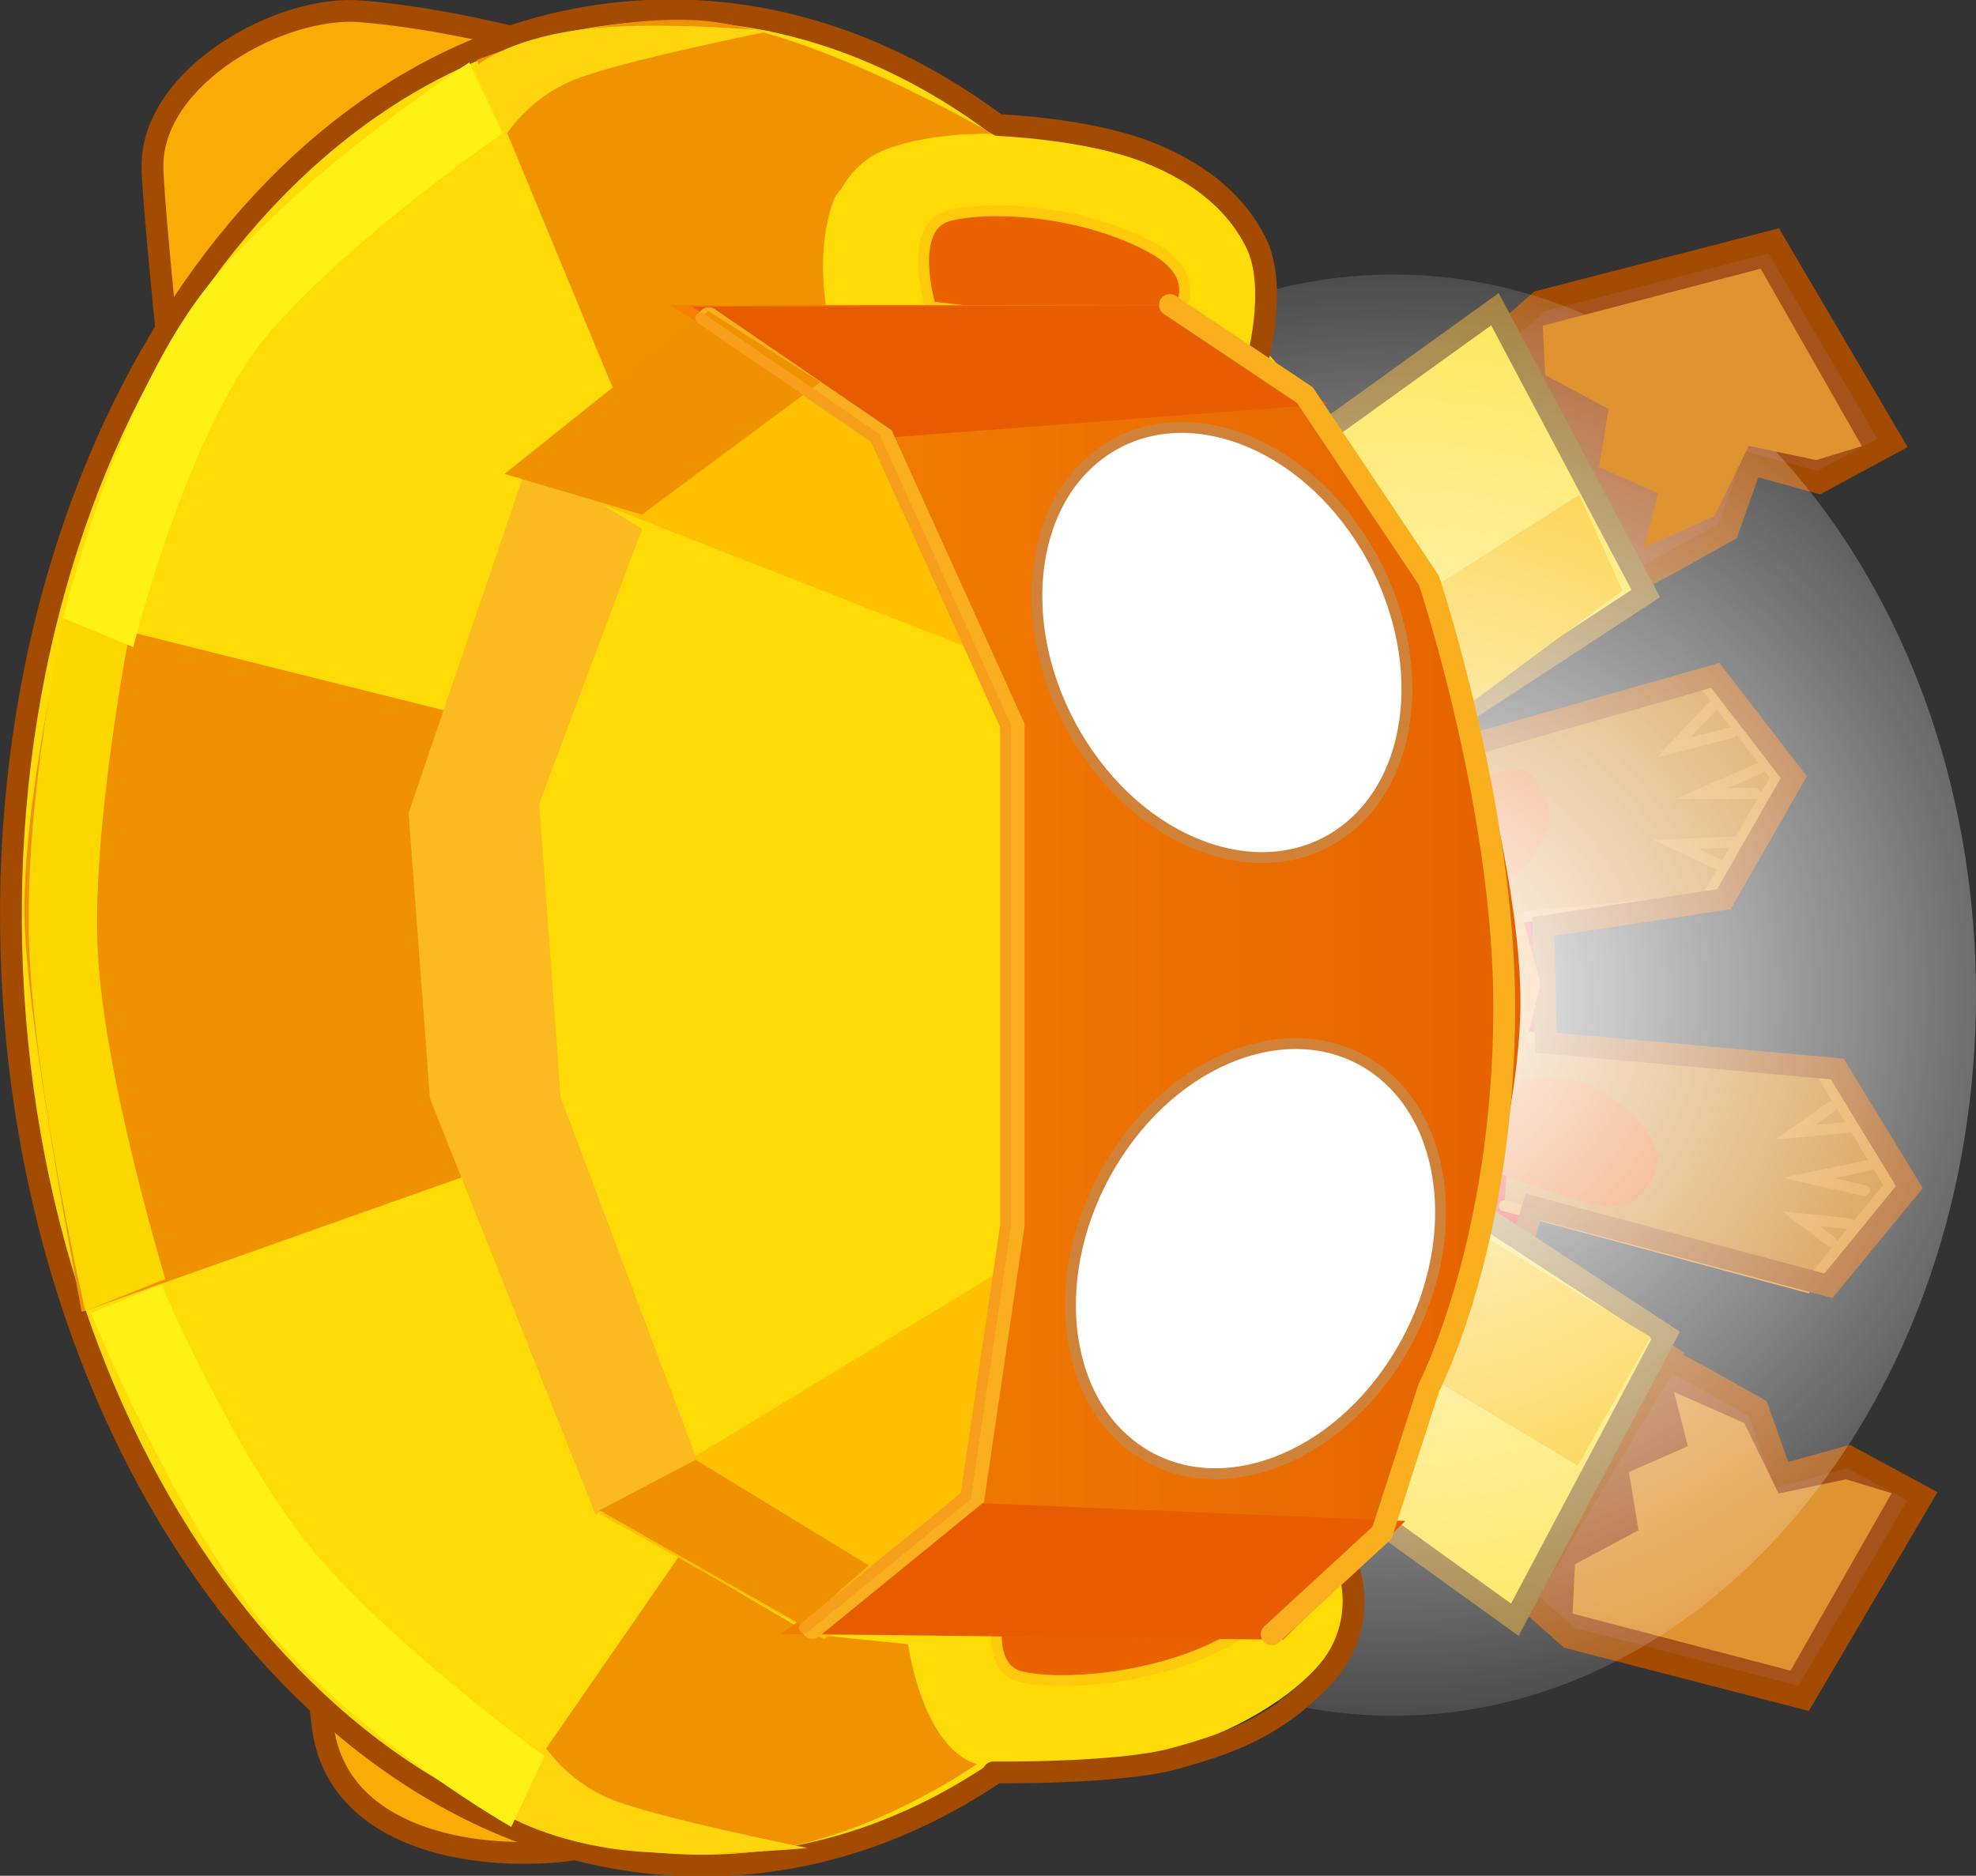 <svg version="1.1" xmlns="http://www.w3.org/2000/svg" xmlns:xlink="http://www.w3.org/1999/xlink" width="45.348" height="43.058" viewBox="0,0,45.348,43.058"><rect x="0" y="0" width="45.348" height="43.058" fill="#333333" stroke="none"/><defs><radialGradient cx="247.583" cy="181.875" r="18.896" gradientUnits="userSpaceOnUse" id="color-1"><stop offset="0" stop-color="#ffffff"/><stop offset="1" stop-color="#ffffff" stop-opacity="0"/></radialGradient><linearGradient x1="232.232" y1="181.291" x2="250.504" y2="181.291" gradientUnits="userSpaceOnUse" id="color-2"><stop offset="0" stop-color="#f38202"/><stop offset="1" stop-color="#e56200"/></linearGradient><linearGradient x1="234.144" y1="195.103" x2="247.863" y2="195.103" gradientUnits="userSpaceOnUse" id="color-3"><stop offset="0" stop-color="#e85c00"/><stop offset="1" stop-color="#e95d02"/></linearGradient><linearGradient x1="231.488" y1="167.561" x2="246.082" y2="167.561" gradientUnits="userSpaceOnUse" id="color-4"><stop offset="0" stop-color="#e85c00"/><stop offset="1" stop-color="#e95d02"/></linearGradient></defs><g transform="translate(-215.61,-159.032)"><g data-paper-data="{&quot;isPaintingLayer&quot;:true}" fill-rule="nonzero" stroke-linejoin="miter" stroke-miterlimit="10" stroke-dasharray="" stroke-dashoffset="0" style="mix-blend-mode: normal"><path d="M236.518,198.947c0,0 -6.208,2.42 -8.086,2.583c-2.38,0.207 -5.096,-0.477 -5.413,-2.847c-0.293,-2.19 -3.933,-33.82 -3.91,-35.869c0.024,-2.049 2.942,-3.672 4.778,-3.522c5.174,0.421 12.631,3.698 12.631,3.698" fill="#fbab06" stroke="#a34b00" stroke-width="0.5" stroke-linecap="round"/><path d="M246.827,179.768c0.524,11.751 -5.976,21.633 -14.519,22.072c-8.543,0.439 -15.893,-8.731 -16.418,-20.483c-0.524,-11.751 5.976,-21.633 14.519,-22.072c8.543,-0.439 15.893,8.731 16.418,20.483z" fill="#ffdb08" stroke="#a34b00" stroke-width="0.5" stroke-linecap="butt"/><path d="M236.602,196.357c0,0 -0.113,0.887 0.171,1.57c0.475,1.139 1.567,1.381 1.567,1.381c0,0 -2.816,2.132 -5.792,2.256c-2.804,0.116 -5.327,-1.063 -5.327,-1.063l4.041,-5.844" fill="#f19301" stroke="#a34b00" stroke-width="0" stroke-linecap="round"/><path d="M229.694,167.991l-3.141,-7.584c0,0 2.575,-1.028 5.016,-0.911c2.591,0.123 6.859,2.634 6.859,2.634c0,0 -3.284,0.394 -3.697,1.532c-0.413,1.139 -0.149,2.478 -0.149,2.478" data-paper-data="{&quot;index&quot;:null}" fill="#f19301" stroke="#a34b00" stroke-width="0" stroke-linecap="round"/><path d="M249.35,187.297v-7.173h1.353c0,0 0.338,1.658 0.338,2.639c0,1.312 -0.338,4.534 -0.338,4.534z" fill="#ed0000" stroke="none" stroke-width="0" stroke-linecap="butt"/><path d="M247.994,176.404l6.575,-1.869l1.802,2.336l-1.607,2.803l-6.478,0.623" data-paper-data="{&quot;index&quot;:null}" fill="#c97a11" stroke="#df8f22" stroke-width="0.25" stroke-linecap="round"/><path d="M247.801,178.505c0,-0.613 0.042,-0.783 1.49,-1.427c0.947,-0.421 1.49,-0.787 1.862,0.5c0.165,0.571 -0.729,2.038 -1.862,2.038c-1.641,0 -1.49,-0.497 -1.49,-1.111z" data-paper-data="{&quot;index&quot;:null}" fill="#e76003" stroke="none" stroke-width="0" stroke-linecap="butt"/><path d="M250.44,182.816l6.839,0.623l1.697,2.803l-1.903,2.336l-6.942,-1.869" data-paper-data="{&quot;index&quot;:null}" fill="#c97a11" stroke="#df8f22" stroke-width="0.25" stroke-linecap="round"/><path d="M251.06,183.75c1.565,0 2.8,1.492 2.572,2.073c-0.514,1.31 -1.264,0.938 -2.572,0.509c-2,-0.655 -2.057,-0.828 -2.057,-1.452c0,-0.624 -0.208,-1.13 2.057,-1.13z" fill="#e76003" stroke="none" stroke-width="0" stroke-linecap="butt"/><path d="M248.4,176.404l6.575,-1.869l1.802,2.336l-1.607,2.803l-4.14,0.623l0.059,2.67l6.684,0.603l1.658,2.714l-1.859,2.261l-6.784,-1.809l-0.514,1.786" fill="none" stroke="#a34b00" stroke-width="0.5" stroke-linecap="round"/><path d="M249.283,176.334l1.421,5.278l-1.279,5.481" fill="#ffd506" stroke="#ef7a00" stroke-width="0.5" stroke-linecap="round"/><path d="M249.941,188.159l4.626,2.432l1.381,0.772l0.543,1.53l1.544,-0.428l1.693,0.915l-2.726,4.637l-5.376,-1.39l-4.232,-3.737" data-paper-data="{&quot;index&quot;:null}" fill="#a6521b" stroke="#a34b00" stroke-width="0.5" stroke-linecap="round"/><path d="M249.433,187.277l4.5,2.893l-3.375,5.625l-4.179,-3.375" data-paper-data="{&quot;index&quot;:null}" fill="#f3a200" stroke="#a34b00" stroke-width="0.5" stroke-linecap="round"/><path d="M251.7,196.071l0.055,-1.132l1.457,-0.78l-0.219,-1.335l1.353,-0.596l-0.318,-1.245l1.613,0.715l0.787,1.615l1.548,-0.325l1.046,0.319l-2.32,4.074z" data-paper-data="{&quot;index&quot;:null}" fill="#df9431" stroke="#692206" stroke-width="0" stroke-linecap="round"/><path d="M246.708,169.688l4.232,-3.737l5.376,-1.39l2.726,4.637l-1.693,0.915l-1.544,-0.428l-0.543,1.53l-1.381,0.772l-4.626,2.432" fill="#a6521b" stroke="#a34b00" stroke-width="0.5" stroke-linecap="round"/><path d="M258.105,184.902l-1.286,0.117l0.818,-0.584" fill="none" stroke="#df8f22" stroke-width="0.25" stroke-linecap="round"/><path d="M258.397,186.364l-1.286,-0.292l1.403,-0.292" fill="none" stroke="#df8f22" stroke-width="0.25" stroke-linecap="round"/><path d="M257.638,187.532l-0.701,-0.526l1.11,0.117" fill="none" stroke="#df8f22" stroke-width="0.25" stroke-linecap="round"/><path d="M255.884,177.246h-1.227l1.344,-0.584" fill="none" stroke="#df8f22" stroke-width="0.25" stroke-linecap="round"/><path d="M255.358,175.844l-1.344,0.351l0.877,-0.935" fill="none" stroke="#df8f22" stroke-width="0.25" stroke-linecap="round"/><path d="M255.066,178.883l-0.994,-0.468l1.403,-0.058" fill="none" stroke="#df8f22" stroke-width="0.25" stroke-linecap="round"/><path d="M245.693,170.159l4.179,-3.375l3.375,5.625l-4.5,2.893" fill="#f3a200" stroke="#a34b00" stroke-width="0.5" stroke-linecap="round"/><path d="M248.693,186.321l5.143,3.363l-3.462,6.528l-4.945,-3.561" data-paper-data="{&quot;index&quot;:null}" fill="#fee23e" stroke="#956e23" stroke-width="0.5" stroke-linecap="round"/><path d="M244.973,169.69l4.945,-3.561l3.462,6.528l-5.143,3.363" fill="#fee23e" stroke="#956e23" stroke-width="0.5" stroke-linecap="round"/><path d="M248.633,175.708l-0.832,-2.749l4.052,-2.568l0.993,2.197" fill="#fcc101" stroke="#956e23" stroke-width="0" stroke-linecap="round"/><path d="M253.488,189.723l-1.67,2.955l-3.903,-2.345l1.285,-3.212" fill="#fcc101" stroke="#956e23" stroke-width="0" stroke-linecap="round"/><path d="M260.958,181.875c0,9.136 -5.988,16.542 -13.375,16.542c-7.387,0 -13.375,-7.406 -13.375,-16.542c0,-9.136 5.988,-16.542 13.375,-16.542c7.387,0 13.375,7.406 13.375,16.542z" fill="url(#color-1)" stroke="none" stroke-width="NaN" stroke-linecap="butt"/><path d="M234.208,196.544l-4.745,-2.792l-4.014,-9.442l-0.367,-7.768l2.642,-7.178l4.157,-3.044l2.78,-0.014c0,0 -0.696,-3.151 1.348,-3.871c2.045,-0.72 5.747,-0.255 7.778,1.286c1.474,1.118 0.681,3.177 0.681,3.177c0,0 4.31,4.042 5.113,13.285c0.607,6.987 -3.124,13.461 -3.124,13.461c0,0 0.465,1.764 -0.207,3.072c-0.846,1.645 -4.56,3.431 -8.061,2.849c-1.397,-0.232 -1.74,-2.791 -1.74,-2.791z" fill="#ffdb08" stroke="#a34b00" stroke-width="0" stroke-linecap="round"/><path d="M246.592,195.158c0,0 0.417,1.281 -0.643,2.396c-1.06,1.116 -2.126,1.499 -3.386,1.845c-1.291,0.355 -4.153,0.317 -4.153,0.317" fill="none" stroke="#a34b00" stroke-width="0.5" stroke-linecap="round"/><path d="M238.526,161.904c0,0 2.013,0.075 3.393,0.609c1,0.387 1.976,1.016 2.51,2.079c0.534,1.063 -0,2.864 -0,2.864" data-paper-data="{&quot;index&quot;:null}" fill="none" stroke="#a34b00" stroke-width="0.5" stroke-linecap="round"/><path d="M242.265,166.671l-5.302,-0.596c0,0 -0.552,-1.831 0.415,-2.089c0.968,-0.258 3.112,-0.121 4.668,0.734c1.556,0.855 0.218,1.951 0.218,1.951z" data-paper-data="{&quot;index&quot;:null}" fill="#ea6100" stroke="#ffc90c" stroke-width="0.25" stroke-linecap="round"/><path d="M243.92,194.922c0,0 1.341,0.988 -0.21,1.817c-1.55,0.828 -3.692,1.003 -4.659,0.784c-0.968,-0.218 -0.424,-1.931 -0.424,-1.931l5.293,-0.67z" data-paper-data="{&quot;index&quot;:null}" fill="#ea6100" stroke="#ffc90c" stroke-width="0.25" stroke-linecap="round"/><path d="M239.155,194.252l-4.644,2.4l-5.131,-2.868l9.804,-5.947z" fill="#fec000" stroke="#000000" stroke-width="0" stroke-linecap="round"/><path d="M238.541,174.177l-11.09,-4.339l4.587,-3.697l5.288,3.172z" fill="#fec000" stroke="#000000" stroke-width="0" stroke-linecap="round"/><path d="M256.017,165.199l2.32,4.074l-1.046,0.319l-1.548,-0.325l-0.787,1.615l-1.613,0.715l0.318,-1.245l-1.353,-0.596l0.219,-1.335l-1.457,-0.78l-0.055,-1.132z" fill="#df9431" stroke="#692206" stroke-width="0" stroke-linecap="round"/><path d="M233.51,196.549l4.177,-2.976l0.966,-6.42v-11.456l-2.834,-6.603l-4.832,-3.061l11.106,0l3.208,2.015l3.213,4.306c0,0 1.99,6.118 1.99,9.667c0,3.55 -1.99,8.86 -1.99,8.86l-1.187,3.103l-2.711,2.564z" fill="url(#color-2)" stroke="#fab01e" stroke-width="0" stroke-linecap="round"/><path d="M234.144,196.543l3.915,-3.009l9.804,0.411l-2.809,2.726" data-paper-data="{&quot;index&quot;:null}" fill="url(#color-3)" stroke="#000000" stroke-width="0" stroke-linecap="round"/><path d="M242.398,166.044l3.684,2.263l-10.113,0.771l-4.481,-3.009" fill="url(#color-4)" stroke="#000000" stroke-width="0" stroke-linecap="round"/><path d="M231.875,166.336l4,2.74l2.998,6.622l-0,11.456l-0.914,6.223l-3.705,3.022" fill="none" stroke="#fab01e" stroke-width="0.5" stroke-linecap="round"/><path d="M242.459,166.033l3.097,2.068l2.847,4.253c0,0 1.728,5.169 1.728,9.79c0,5.41 -1.728,8.737 -1.728,8.737l-1.076,3.335l-2.533,2.333" fill="none" stroke="#fab01e" stroke-width="0.5" stroke-linecap="round"/><path d="M241.236,185.54c1.55,-2.387 4.234,-3.255 5.994,-1.939c1.761,1.316 1.931,4.318 0.381,6.706c-1.55,2.387 -4.234,3.255 -5.994,1.939c-1.761,-1.316 -1.931,-4.318 -0.381,-6.706z" data-paper-data="{&quot;index&quot;:null}" fill="#ffffff" stroke="#d18239" stroke-width="0.25" stroke-linecap="butt"/><path d="M240.845,169.458c1.761,-1.316 4.444,-0.448 5.994,1.939c1.55,2.387 1.379,5.389 -0.381,6.706c-1.761,1.316 -4.444,0.448 -5.994,-1.939c-1.55,-2.387 -1.379,-5.389 0.381,-6.706z" fill="#ffffff" stroke="#d18239" stroke-width="0.25" stroke-linecap="butt"/><path d="M226.303,186.024l-8.817,3.123c0,0 -1.181,-6.088 -1.307,-8.824c-0.119,-2.581 0.94,-7.156 0.94,-7.156l8.817,2.204" fill="#f09100" stroke="#000000" stroke-width="0" stroke-linecap="round"/><path d="M229.273,193.794l-3.796,-9.549l-0.49,-6.549l2.766,-8.138l2.591,1.617l-2.357,6.306l0.49,6.735l3.153,8.388z" fill="#faba20" stroke="#000000" stroke-width="0" stroke-linecap="round"/><path d="M234.435,167.806l-4.091,3.039l-3.156,-0.935l4.676,-3.74z" fill="#f09100" stroke="#000000" stroke-width="0" stroke-linecap="round"/><path d="M233.988,196.322l-4.62,-2.622l2.206,-1.159l3.979,2.424z" data-paper-data="{&quot;index&quot;:null}" fill="#f09100" stroke="#000000" stroke-width="0" stroke-linecap="round"/><path d="M217.085,173.105l1.504,0.429c0,0 -0.879,4.469 -0.735,7.347c0.144,2.878 1.55,7.508 1.55,7.508l-1.837,0.735c0,0 -1.149,-4.951 -1.286,-8.331c-0.137,-3.38 0.804,-7.688 0.804,-7.688z" fill="#fdd700" stroke="#000000" stroke-width="0" stroke-linecap="round"/><path d="M226.499,160.578c0,0 0.666,-0.62 2.376,-0.857c1.71,-0.237 4.408,0.025 4.408,0.025c0,0 -3.477,0.695 -4.522,1.126c-1.036,0.427 -1.551,1.274 -1.551,1.274" fill="#ffd60d" stroke="#000000" stroke-width="0" stroke-linecap="round"/><path d="M228.066,199.052c0,0 0.515,0.847 1.551,1.274c1.046,0.431 4.522,1.126 4.522,1.126c0,0 -2.698,0.262 -4.408,0.025c-1.71,-0.237 -2.633,-0.857 -2.633,-0.857" data-paper-data="{&quot;index&quot;:null}" fill="#ffd60d" stroke="#000000" stroke-width="0" stroke-linecap="round"/><path d="M217.699,189.175l1.611,-0.664c0,0 1.726,4.069 3.605,6.253c1.879,2.185 5.187,4.577 5.187,4.577l-0.759,1.627c0,0 -3.382,-1.919 -5.563,-4.505c-2.182,-2.585 -4.081,-7.288 -4.081,-7.288z" fill="#fff116" stroke="#000000" stroke-width="0" stroke-linecap="round"/><path d="M220.495,165.452c2.182,-2.585 5.885,-4.987 5.885,-4.987l0.759,1.627c0,0 -3.468,2.392 -5.347,4.577c-1.879,2.185 -3.123,7.217 -3.123,7.217l-1.611,-0.664c0,0 1.257,-5.185 3.439,-7.77z" data-paper-data="{&quot;index&quot;:null}" fill="#fff116" stroke="#000000" stroke-width="0" stroke-linecap="round"/><path d="M231.69,166.336l4,2.74l2.998,6.622l-0,11.456l-0.914,6.223l-3.705,3.022" fill="none" stroke="#f89e1d" stroke-width="0.25" stroke-linecap="round"/></g></g></svg>